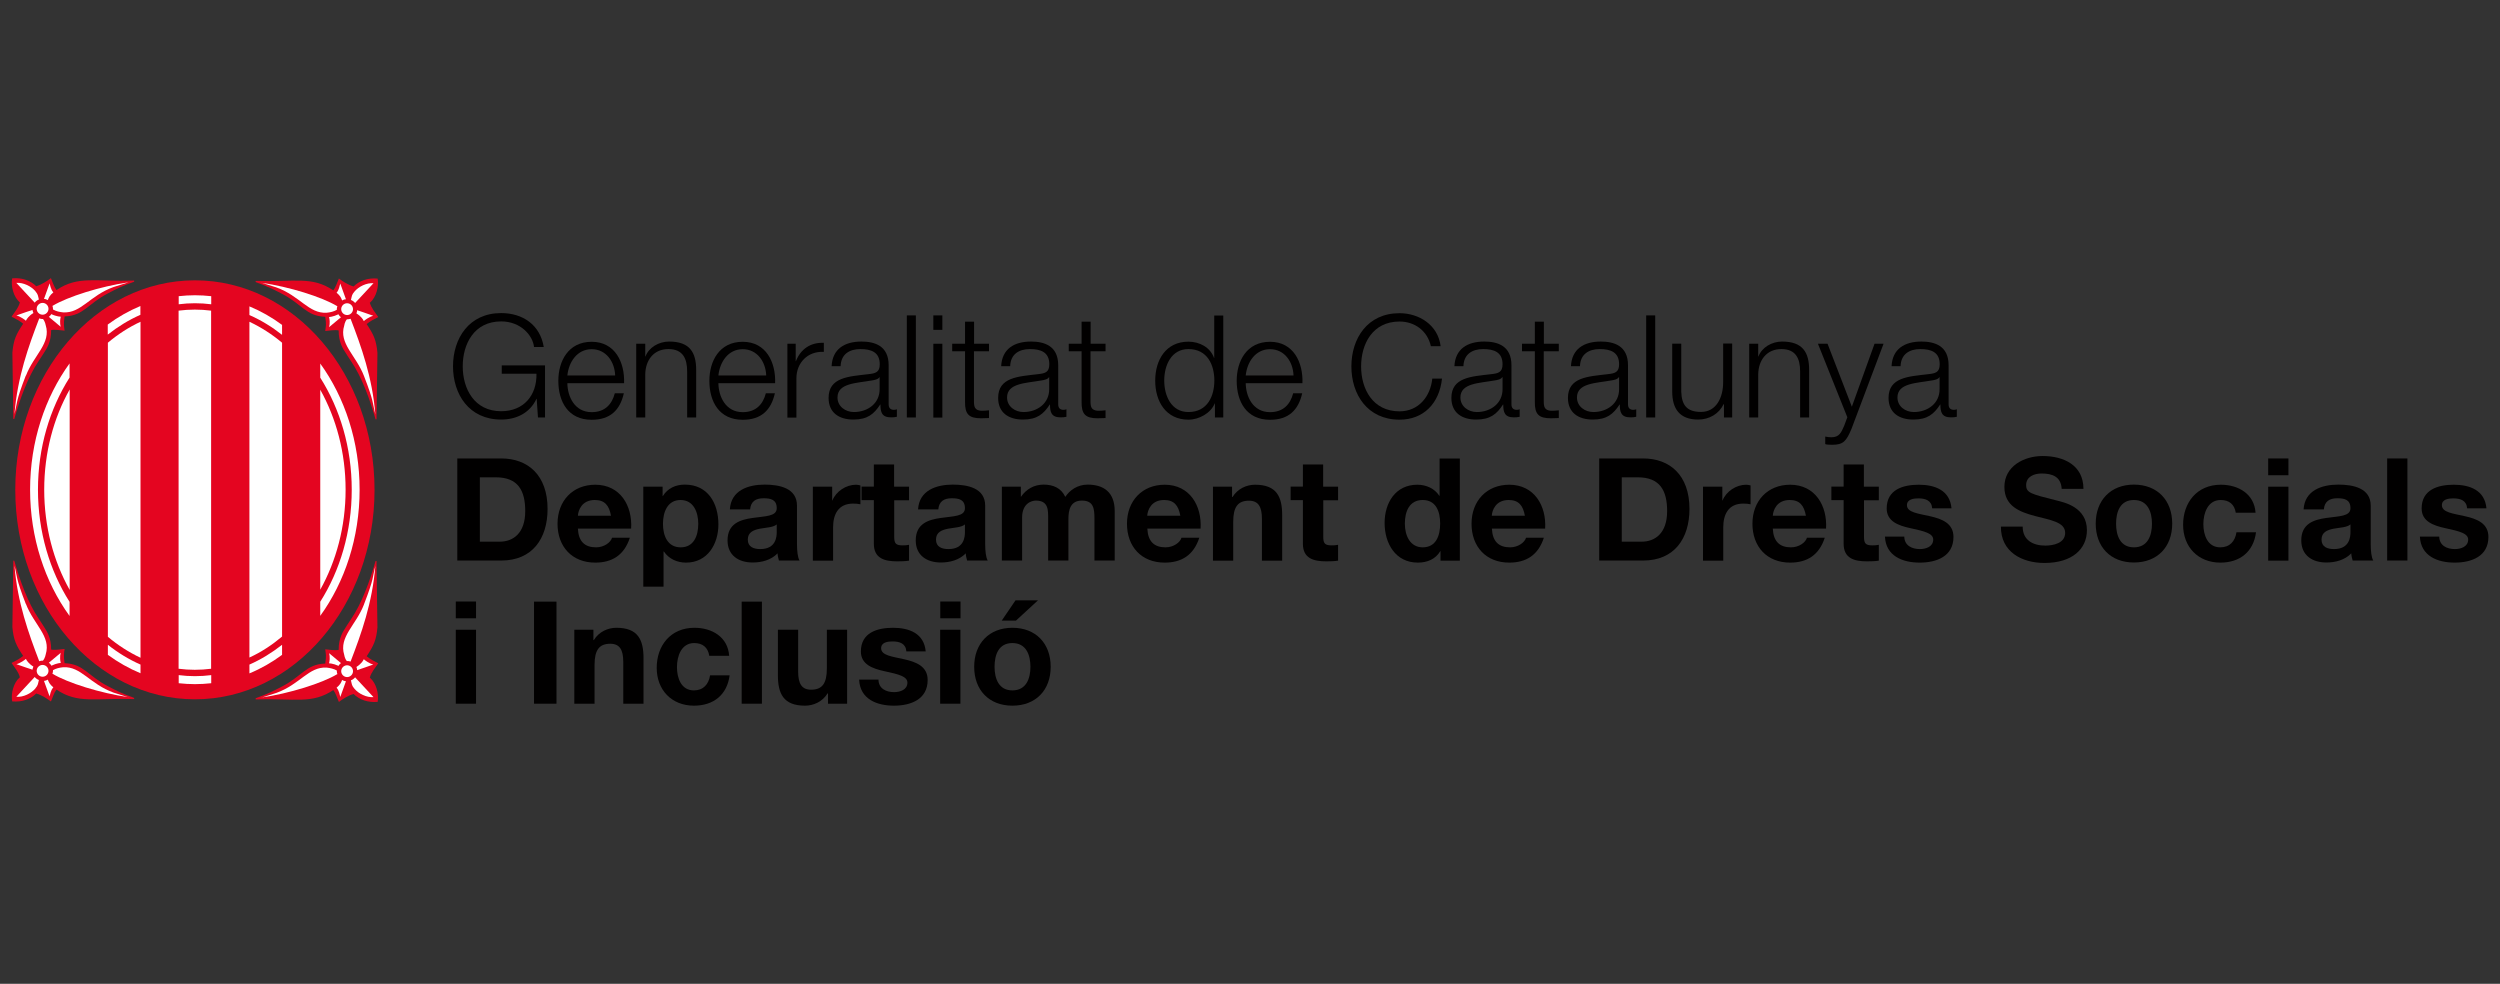 <?xml version="1.0" encoding="UTF-8"?>
<svg id="Capa_1" xmlns="http://www.w3.org/2000/svg" version="1.1" viewBox="0 0 216 85">
  <rect x="0" y="0" width="216" height="85" fill="#333333" stroke="none"/>
  <!-- Generator: Adobe Illustrator 29.7.1, SVG Export Plug-In . SVG Version: 2.1.1 Build 8)  -->
  <defs>
    <style>
      .st0 {
        fill: #fff;
      }

      .st1 {
        fill: #010000;
      }

      .st2 {
        fill: #e40520;
      }
    </style>
  </defs>
  <g>
    <path class="st2" d="M16.84,24.22c-8.57,0-15.52,8.1-15.52,18.1s6.95,18.1,15.52,18.1,15.52-8.1,15.52-18.1-6.95-18.1-15.52-18.1Z"/>
    <path class="st0" d="M6.02,50.97c-1.39-2.48-2.2-5.45-2.2-8.66s.81-6.19,2.2-8.66v17.32Z"/>
    <path class="st0" d="M9.32,29.61c.87-.73,1.81-1.34,2.82-1.81v29.03c-1-.47-1.95-1.08-2.82-1.81v-25.41Z"/>
    <path class="st0" d="M15.43,26.84c.46-.06.93-.09,1.4-.09s.95.03,1.41.09v30.94c-.46.06-.94.09-1.41.09s-.94-.03-1.4-.09v-30.94Z"/>
    <path class="st0" d="M21.55,27.8c1,.47,1.95,1.08,2.82,1.81v25.39c-.87.73-1.81,1.35-2.82,1.81v-29.02Z"/>
    <path class="st0" d="M27.67,33.67c1.38,2.47,2.19,5.44,2.19,8.64s-.81,6.17-2.19,8.64v-17.28Z"/>
    <path class="st0" d="M24.37,28.06v.87c-.87-.69-1.82-1.27-2.82-1.71v-.75c.99.41,1.94.95,2.82,1.6Z"/>
    <path class="st0" d="M16.84,25.51c.48,0,.95.03,1.41.08v.7c-.46-.06-.94-.09-1.41-.09s-.94.03-1.4.09v-.7c.46-.05.93-.08,1.4-.08Z"/>
    <path class="st0" d="M12.13,26.45v.75c-1,.44-1.94,1.02-2.82,1.71v-.87c.88-.65,1.82-1.18,2.82-1.6Z"/>
    <path class="st0" d="M2.6,42.31c0-4.17,1.29-7.98,3.41-10.91v1.22c-1.71,2.7-2.73,6.05-2.73,9.69s1.02,7,2.73,9.69v1.22c-2.13-2.94-3.41-6.75-3.41-10.91Z"/>
    <path class="st0" d="M9.32,56.58v-.87c.87.69,1.82,1.27,2.82,1.71v.75c-.99-.41-1.94-.95-2.82-1.59Z"/>
    <path class="st0" d="M16.84,59.11c-.47,0-.94-.03-1.4-.08v-.7c.46.06.93.09,1.4.09s.95-.03,1.41-.09v.7c-.46.05-.94.08-1.41.08Z"/>
    <path class="st0" d="M21.55,58.17v-.75c1-.44,1.94-1.02,2.82-1.71v.87c-.88.65-1.82,1.19-2.82,1.6Z"/>
    <path class="st0" d="M27.67,51.99c1.71-2.7,2.72-6.05,2.72-9.68s-1.01-6.98-2.72-9.68v-1.22c2.12,2.93,3.4,6.74,3.4,10.9s-1.28,7.97-3.4,10.9v-1.22Z"/>
    <path class="st2" d="M31.95,58.56c.11-.45.48-.88.73-1.25-.32-.16-.72-.37-1-.61.61-.92.83-1.38.93-2.49l-.08-5.74h-.08c-.5,1.73-1.17,3.63-2.13,5.04-.27.4-.33.5-.48.74-.19.29-.59.89-.58,1.9-.34.07-.76-.02-1.16-.05.05.43.11.52,0,1.23-1.66.06-1.98,1.08-3.76,2-.82.42-1.17.6-2.25,1v.1c3.36-.11,4.84.44,6.71-.81.22.29.33.69.48,1.03.26-.21.83-.58,1.27-.69.49.49,1.23.76,2.08.68.12-.69-.12-1.6-.65-2.07Z"/>
    <path class="st0" d="M32.24,57.42c-.22.09-1.36.47-1.36.47l-.02.02c0-.09-.03-.18-.06-.27v-.02c.39-.24.6-.56.6-.61,0,0,.04-.05.04-.05,0,0,0,0,0,0,.03.05.48.38.8.45Z"/>
    <path class="st0" d="M31.45,52.21c.89-2.29.73-2.36.98-3.31-.26,3.2-1.21,5.84-2.14,8.26,0,0-.21-.07-.32-.04-.19-.22-.23-.54-.23-.54-.48-1.56,1.02-2.56,1.71-4.36Z"/>
    <path class="st0" d="M28.44,56.44l1.02.85h0s-.06.06-.09.08c-.05.05-.09.1-.12.16h0c-.49-.22-.82-.22-.82-.22.13-.54,0-.87,0-.87Z"/>
    <path class="st0" d="M22.57,60.28l1.3-.41c2.06-.74,2.8-2.28,4.35-2.19.33.04.61.1.88.25h0c-.01.1.02.22.05.32h-.02c-1.29.78-4.13,1.67-6.56,2.02Z"/>
    <path class="st0" d="M29.4,60.21c-.06-.16-.09-.54-.32-.79.31-.27.38-.41.48-.67h0c.1.06.21.1.32.11h.01s-.49,1.36-.49,1.36Z"/>
    <path class="st0" d="M29.63,58.35c-.2-.2-.2-.52,0-.72.2-.2.52-.2.72,0,.2.2.2.52,0,.72-.2.2-.52.2-.72,0Z"/>
    <path class="st0" d="M30.62,59.5c-.23-.27-.21-.35-.3-.72.11-.03.28-.15.36-.26l1.59,1.71c-.59.05-1.29-.29-1.65-.73Z"/>
    <path class="st2" d="M31.95,26.14c.11.45.48.88.73,1.25-.32.16-.72.37-1,.61.61.92.83,1.38.93,2.49l-.08,5.74h-.08c-.5-1.73-1.17-3.63-2.13-5.04-.27-.4-.33-.5-.48-.74-.19-.29-.59-.88-.58-1.9-.34-.07-.76.02-1.16.05.05-.43.11-.52,0-1.23-1.66-.06-1.98-1.08-3.76-2-.82-.42-1.17-.6-2.25-1v-.1c3.36.11,4.84-.44,6.71.82.22-.29.33-.69.48-1.03.26.21.83.58,1.27.69.49-.49,1.23-.76,2.08-.68.12.68-.12,1.6-.65,2.07Z"/>
    <path class="st0" d="M32.24,27.28c-.22-.09-1.36-.47-1.36-.47l-.02-.02c0,.09-.03.18-.06.27v.02c.39.24.6.56.6.61,0,0,.04.05.04.05,0,0,0,0,0,0,.03-.05.48-.38.8-.45Z"/>
    <path class="st0" d="M31.45,32.49c.89,2.29.73,2.36.98,3.31-.26-3.2-1.21-5.84-2.14-8.26,0,0-.21.06-.32.05-.19.22-.23.54-.23.54-.48,1.56,1.02,2.56,1.71,4.36Z"/>
    <path class="st0" d="M28.44,28.26l1.02-.85h0s-.06-.05-.09-.08c-.05-.05-.09-.1-.12-.16v-.02c-.5.24-.82.24-.82.24.13.54,0,.87,0,.87Z"/>
    <path class="st0" d="M22.57,24.42l1.3.41c2.06.74,2.8,2.28,4.35,2.19.33-.03.61-.1.88-.25h0c-.01-.1.02-.22.05-.32h-.02c-1.29-.78-4.13-1.68-6.56-2.02Z"/>
    <path class="st0" d="M29.4,24.49c-.06.16-.09.54-.32.8.31.26.38.41.48.67h0c.1-.06.21-.1.32-.1h.01s-.49-1.36-.49-1.36Z"/>
    <path class="st0" d="M29.63,26.35c-.2.2-.2.52,0,.72.2.2.52.2.72,0,.2-.2.2-.52,0-.72-.2-.2-.52-.2-.72,0Z"/>
    <path class="st0" d="M30.62,25.2c-.23.27-.21.35-.3.72.11.03.28.15.36.26l1.59-1.71c-.59-.05-1.29.29-1.65.73Z"/>
    <path class="st2" d="M1.72,58.53c-.1-.45-.48-.88-.72-1.25.32-.16.72-.37,1-.61-.61-.92-.83-1.38-.93-2.49l.08-5.74h.08c.5,1.72,1.17,3.63,2.13,5.04.27.4.33.5.48.74.19.29.59.88.58,1.9.34.07.76-.02,1.16-.05-.05.43-.1.52,0,1.23,1.66.06,1.98,1.08,3.76,2,.82.42,1.16.6,2.25,1v.1c-3.36-.11-4.84.44-6.71-.82-.22.29-.33.69-.48,1.03-.27-.21-.83-.58-1.27-.69-.49.49-1.23.76-2.08.68-.12-.69.12-1.61.65-2.07Z"/>
    <path class="st0" d="M1.43,57.39c.22.09,1.37.47,1.37.47v.02c.02-.09.04-.18.08-.27v-.02c-.4-.24-.6-.56-.61-.61,0,0-.04-.05-.04-.05,0,0,0,0,0,0-.03.05-.49.38-.8.45Z"/>
    <path class="st0" d="M2.23,52.18c-.89-2.29-.73-2.36-.98-3.31.26,3.2,1.21,5.83,2.14,8.26,0,0,.21-.07.32-.05.19-.22.24-.54.24-.54.48-1.56-1.02-2.56-1.71-4.36Z"/>
    <path class="st0" d="M5.24,56.41l-1.02.85h0s.06.05.09.08c.05.05.09.1.12.16v.02c.5-.24.82-.24.82-.24-.13-.53,0-.87,0-.87Z"/>
    <path class="st0" d="M11.11,60.25l-1.3-.41c-2.06-.74-2.8-2.28-4.35-2.19-.33.03-.61.1-.88.25h0c.01.1-.02.22-.05.32h.02c1.29.78,4.13,1.67,6.56,2.02Z"/>
    <path class="st0" d="M4.28,60.18c.06-.16.09-.54.33-.79-.31-.27-.38-.41-.48-.67h0c-.1.06-.21.1-.32.11h-.01s.49,1.36.49,1.36Z"/>
    <path class="st0" d="M4.04,58.32c.2-.2.2-.52,0-.72-.2-.2-.52-.2-.72,0-.2.2-.2.52,0,.72.2.2.52.2.72,0Z"/>
    <path class="st0" d="M3.06,59.47c.23-.27.21-.35.3-.72-.11-.03-.28-.15-.36-.26l-1.59,1.71c.59.06,1.29-.29,1.66-.73Z"/>
    <path class="st2" d="M1.72,26.11c-.1.45-.48.89-.72,1.25.32.16.72.37,1,.61-.61.92-.83,1.38-.93,2.49l.08,5.74h.08c.5-1.73,1.17-3.63,2.13-5.04.27-.4.33-.51.48-.74.19-.29.59-.88.58-1.9.34-.07.76.02,1.16.05-.05-.43-.1-.52,0-1.23,1.66-.06,1.98-1.08,3.76-2,.82-.43,1.16-.6,2.25-1v-.1c-3.36.11-4.84-.44-6.71.82-.22-.29-.33-.69-.48-1.03-.27.21-.83.58-1.27.7-.49-.49-1.23-.76-2.08-.68-.12.68.12,1.6.65,2.07Z"/>
    <path class="st0" d="M1.43,27.25c.22-.09,1.37-.47,1.37-.47v-.02c.02.09.04.18.08.27v.02c-.4.24-.6.56-.61.61,0,0-.04.05-.04.05,0,0,0,0,0,0-.03-.05-.49-.38-.8-.45Z"/>
    <path class="st0" d="M2.23,32.45c-.89,2.29-.73,2.36-.98,3.32.26-3.2,1.21-5.84,2.14-8.26,0,0,.21.07.32.05.19.22.24.54.24.54.48,1.56-1.02,2.56-1.71,4.36Z"/>
    <path class="st0" d="M5.24,28.23l-1.02-.85h0s.06-.05.09-.08c.05-.05.09-.1.12-.16h0c.49.23.82.22.82.22-.13.54,0,.87,0,.87Z"/>
    <path class="st0" d="M11.11,24.39l-1.3.41c-2.06.74-2.8,2.28-4.35,2.19-.33-.03-.61-.1-.88-.25h0c.01-.1-.02-.22-.05-.32h.02c1.29-.78,4.13-1.68,6.56-2.03Z"/>
    <path class="st0" d="M4.28,24.46c.06.16.09.54.33.8-.31.26-.38.41-.48.67h0c-.1-.06-.21-.1-.32-.1h-.01s.49-1.36.49-1.36Z"/>
    <path class="st0" d="M4.04,26.32c.2.2.2.52,0,.72-.2.2-.52.2-.72,0-.2-.2-.2-.52,0-.72.2-.2.52-.2.72,0Z"/>
    <path class="st0" d="M3.06,25.17c.23.27.21.35.3.71-.11.03-.28.15-.36.27l-1.59-1.71c.59-.05,1.29.29,1.66.73Z"/>
  </g>
  <g>
    <path class="st1" d="M47.09,36.07h-.61l-.11-1.61h-.02c-.59,1.26-1.78,1.79-3.05,1.79-2.78,0-4.16-2.19-4.16-4.6s1.38-4.6,4.16-4.6c1.85,0,3.36,1,3.68,2.93h-.84c-.11-1.01-1.16-2.21-2.84-2.21-2.34,0-3.32,1.95-3.32,3.88s.99,3.88,3.32,3.88c1.95,0,3.09-1.37,3.05-3.24h-3v-.72h3.74v4.48Z"/>
    <path class="st1" d="M49.02,33.1c.01,1.14.61,2.51,2.1,2.51,1.14,0,1.75-.67,2-1.63h.78c-.33,1.45-1.17,2.29-2.78,2.29-2.03,0-2.88-1.56-2.88-3.37,0-1.68.85-3.37,2.88-3.37s2.87,1.79,2.8,3.58h-4.9ZM53.15,32.44c-.04-1.17-.77-2.27-2.03-2.27s-1.98,1.11-2.1,2.27h4.13Z"/>
    <path class="st1" d="M54.97,29.7h.78v1.1h.02c.28-.77,1.14-1.29,2.04-1.29,1.79,0,2.34.94,2.34,2.46v4.1h-.78v-3.98c0-1.1-.36-1.93-1.62-1.93s-1.98.94-2,2.19v3.72h-.78v-6.38Z"/>
    <path class="st1" d="M62.07,33.1c.01,1.14.61,2.51,2.1,2.51,1.14,0,1.75-.67,2-1.63h.78c-.33,1.45-1.17,2.29-2.78,2.29-2.03,0-2.88-1.56-2.88-3.37,0-1.68.85-3.37,2.88-3.37s2.87,1.79,2.8,3.58h-4.9ZM66.2,32.44c-.04-1.17-.77-2.27-2.03-2.27s-1.98,1.11-2.1,2.27h4.13Z"/>
    <path class="st1" d="M68.03,29.7h.72v1.5h.02c.4-1.03,1.26-1.63,2.41-1.58v.78c-1.41-.07-2.37.96-2.37,2.28v3.4h-.78v-6.38Z"/>
    <path class="st1" d="M71.85,31.65c.07-1.5,1.12-2.14,2.58-2.14,1.12,0,2.35.35,2.35,2.05v3.38c0,.3.15.47.46.47.09,0,.18-.02.25-.05v.65c-.17.04-.3.05-.51.05-.79,0-.91-.45-.91-1.11h-.02c-.54.83-1.1,1.3-2.32,1.3s-2.14-.58-2.14-1.87c0-1.79,1.74-1.85,3.42-2.05.64-.07,1-.16,1-.86,0-1.05-.75-1.31-1.67-1.31-.96,0-1.68.45-1.71,1.48h-.78ZM76,32.59h-.02c-.1.19-.45.25-.65.28-1.32.24-2.97.22-2.97,1.47,0,.78.69,1.26,1.42,1.26,1.19,0,2.24-.75,2.22-2v-1.01Z"/>
    <path class="st1" d="M78.35,27.25h.78v8.82h-.78v-8.82Z"/>
    <path class="st1" d="M80.64,27.25h.78v1.25h-.78v-1.25ZM80.64,29.7h.78v6.38h-.78v-6.38Z"/>
    <path class="st1" d="M84.15,29.7h1.3v.65h-1.3v4.3c0,.51.07.8.63.84.22,0,.45-.01.67-.04v.67c-.23,0-.46.02-.69.02-1.04,0-1.4-.35-1.38-1.43v-4.36h-1.11v-.65h1.11v-1.91h.78v1.91Z"/>
    <path class="st1" d="M86.5,31.65c.07-1.5,1.12-2.14,2.58-2.14,1.12,0,2.35.35,2.35,2.05v3.38c0,.3.15.47.46.47.09,0,.18-.02.25-.05v.65c-.17.04-.3.05-.51.05-.79,0-.91-.45-.91-1.11h-.02c-.54.83-1.1,1.3-2.32,1.3s-2.14-.58-2.14-1.87c0-1.79,1.74-1.85,3.42-2.05.64-.07,1-.16,1-.86,0-1.05-.75-1.31-1.67-1.31-.96,0-1.68.45-1.71,1.48h-.78ZM90.65,32.59h-.02c-.1.19-.45.25-.65.28-1.32.24-2.97.22-2.97,1.47,0,.78.69,1.26,1.42,1.26,1.19,0,2.24-.75,2.22-2v-1.01Z"/>
    <path class="st1" d="M94.22,29.7h1.3v.65h-1.3v4.3c0,.51.07.8.63.84.22,0,.45-.01.67-.04v.67c-.23,0-.46.02-.69.02-1.04,0-1.4-.35-1.38-1.43v-4.36h-1.11v-.65h1.11v-1.91h.78v1.91Z"/>
    <path class="st1" d="M105.69,36.07h-.72v-1.21h-.02c-.33.83-1.35,1.4-2.27,1.4-1.94,0-2.87-1.57-2.87-3.37s.93-3.37,2.87-3.37c.95,0,1.88.48,2.21,1.4h.02v-3.66h.78v8.82ZM102.68,35.6c1.66,0,2.24-1.4,2.24-2.72s-.58-2.72-2.24-2.72c-1.48,0-2.09,1.4-2.09,2.72s.61,2.72,2.09,2.72Z"/>
    <path class="st1" d="M107.63,33.1c.01,1.14.61,2.51,2.1,2.51,1.14,0,1.75-.67,2-1.63h.78c-.33,1.45-1.17,2.29-2.78,2.29-2.03,0-2.88-1.56-2.88-3.37,0-1.68.85-3.37,2.88-3.37s2.87,1.79,2.8,3.58h-4.9ZM111.76,32.44c-.04-1.17-.77-2.27-2.03-2.27s-1.98,1.11-2.1,2.27h4.13Z"/>
    <path class="st1" d="M123.63,29.92c-.3-1.36-1.42-2.14-2.71-2.14-2.34,0-3.32,1.95-3.32,3.88s.99,3.88,3.32,3.88c1.63,0,2.67-1.26,2.83-2.83h.84c-.23,2.16-1.61,3.55-3.67,3.55-2.78,0-4.16-2.19-4.16-4.6s1.38-4.6,4.16-4.6c1.67,0,3.32,1,3.55,2.85h-.84Z"/>
    <path class="st1" d="M125.66,31.65c.07-1.5,1.12-2.14,2.58-2.14,1.12,0,2.35.35,2.35,2.05v3.38c0,.3.15.47.46.47.09,0,.18-.02.25-.05v.65c-.17.04-.3.05-.51.05-.79,0-.91-.45-.91-1.11h-.02c-.54.83-1.1,1.3-2.32,1.3s-2.14-.58-2.14-1.87c0-1.79,1.74-1.85,3.42-2.05.64-.07,1-.16,1-.86,0-1.05-.75-1.31-1.67-1.31-.96,0-1.68.45-1.71,1.48h-.78ZM129.81,32.59h-.02c-.1.19-.45.25-.65.28-1.32.24-2.96.22-2.96,1.47,0,.78.69,1.26,1.42,1.26,1.19,0,2.24-.75,2.22-2v-1.01Z"/>
    <path class="st1" d="M133.38,29.7h1.3v.65h-1.3v4.3c0,.51.07.8.63.84.22,0,.45-.01.67-.04v.67c-.23,0-.46.02-.69.02-1.04,0-1.4-.35-1.38-1.43v-4.36h-1.11v-.65h1.11v-1.91h.78v1.91Z"/>
    <path class="st1" d="M135.73,31.65c.07-1.5,1.12-2.14,2.58-2.14,1.12,0,2.35.35,2.35,2.05v3.38c0,.3.15.47.46.47.09,0,.18-.02.25-.05v.65c-.17.04-.3.05-.51.05-.79,0-.91-.45-.91-1.11h-.02c-.54.83-1.1,1.3-2.32,1.3s-2.14-.58-2.14-1.87c0-1.79,1.74-1.85,3.42-2.05.64-.07,1-.16,1-.86,0-1.05-.75-1.31-1.67-1.31-.96,0-1.68.45-1.71,1.48h-.78ZM139.88,32.59h-.02c-.1.19-.44.25-.65.28-1.32.24-2.96.22-2.96,1.47,0,.78.69,1.26,1.42,1.26,1.19,0,2.24-.75,2.22-2v-1.01Z"/>
    <path class="st1" d="M142.23,27.25h.78v8.82h-.78v-8.82Z"/>
    <path class="st1" d="M149.67,36.07h-.72v-1.15h-.03c-.41.85-1.25,1.33-2.2,1.33-1.61,0-2.24-.94-2.24-2.42v-4.14h.78v4.15c.04,1.15.47,1.75,1.71,1.75,1.33,0,1.91-1.26,1.91-2.56v-3.35h.78v6.38Z"/>
    <path class="st1" d="M151.13,29.7h.78v1.1h.02c.28-.77,1.14-1.29,2.04-1.29,1.79,0,2.34.94,2.34,2.46v4.1h-.78v-3.98c0-1.1-.36-1.93-1.62-1.93s-1.98.94-2,2.19v3.72h-.78v-6.38Z"/>
    <path class="st1" d="M157.07,29.7h.83l2.1,5.44,1.96-5.44h.78l-2.77,7.35c-.45,1.07-.7,1.38-1.68,1.38-.31-.01-.47-.01-.59-.06v-.65c.19.04.36.06.53.06.69,0,.85-.41,1.11-1l.27-.73-2.54-6.35Z"/>
    <path class="st1" d="M163.43,31.65c.07-1.5,1.12-2.14,2.58-2.14,1.12,0,2.35.35,2.35,2.05v3.38c0,.3.15.47.46.47.09,0,.18-.02.25-.05v.65c-.17.04-.3.05-.51.05-.79,0-.91-.45-.91-1.11h-.02c-.54.83-1.1,1.3-2.32,1.3s-2.14-.58-2.14-1.87c0-1.79,1.74-1.85,3.42-2.05.64-.07,1-.16,1-.86,0-1.05-.75-1.31-1.67-1.31-.96,0-1.68.45-1.71,1.48h-.78ZM167.58,32.59h-.02c-.1.19-.44.25-.65.28-1.32.24-2.97.22-2.97,1.47,0,.78.69,1.26,1.42,1.26,1.19,0,2.24-.75,2.22-2v-1.01Z"/>
    <path class="st1" d="M39.51,39.61h3.8c2.29,0,4,1.43,4,4.36,0,2.56-1.31,4.46-4,4.46h-3.8v-8.82ZM41.45,46.8h1.73c1.12,0,2.2-.69,2.2-2.64,0-1.78-.62-2.92-2.54-2.92h-1.38v5.56Z"/>
    <path class="st1" d="M49.93,45.67c.05,1.11.59,1.62,1.57,1.62.7,0,1.27-.43,1.38-.83h1.54c-.49,1.51-1.54,2.15-2.99,2.15-2.01,0-3.26-1.38-3.26-3.36s1.32-3.37,3.26-3.37c2.17,0,3.22,1.83,3.1,3.79h-4.61ZM52.79,44.56c-.16-.89-.54-1.36-1.4-1.36-1.11,0-1.43.87-1.46,1.36h2.85Z"/>
    <path class="st1" d="M55.58,42.05h1.67v.81h.02c.42-.68,1.11-.99,1.9-.99,2,0,2.9,1.62,2.9,3.44,0,1.7-.94,3.3-2.8,3.3-.77,0-1.49-.33-1.91-.96h-.03v3.04h-1.75v-8.64ZM60.33,45.26c0-1.01-.41-2.06-1.53-2.06s-1.52,1.03-1.52,2.06.4,2.03,1.53,2.03,1.52-.99,1.52-2.03Z"/>
    <path class="st1" d="M63.06,44.01c.1-1.64,1.57-2.14,3-2.14,1.27,0,2.8.29,2.8,1.82v3.32c0,.58.06,1.16.22,1.42h-1.78c-.06-.2-.11-.41-.12-.62-.56.58-1.37.79-2.15.79-1.21,0-2.17-.61-2.17-1.91,0-1.45,1.09-1.79,2.17-1.94,1.08-.16,2.08-.12,2.08-.84,0-.75-.52-.86-1.14-.86-.67,0-1.1.27-1.16.96h-1.75ZM67.11,45.31c-.3.26-.91.27-1.46.37-.54.11-1.04.3-1.04.94s.51.82,1.08.82c1.37,0,1.42-1.09,1.42-1.47v-.65Z"/>
    <path class="st1" d="M70.23,42.05h1.67v1.19h.02c.32-.8,1.19-1.36,2.04-1.36.12,0,.27.03.38.06v1.63c-.16-.04-.42-.06-.63-.06-1.28,0-1.73.93-1.73,2.05v2.88h-1.75v-6.39Z"/>
    <path class="st1" d="M77.26,42.05h1.28v1.17h-1.28v3.16c0,.59.15.74.74.74.19,0,.36-.01.54-.05v1.37c-.3.05-.68.06-1.03.06-1.08,0-2.01-.25-2.01-1.52v-3.77h-1.06v-1.17h1.06v-1.91h1.75v1.91Z"/>
    <path class="st1" d="M79.32,44.01c.1-1.64,1.57-2.14,3-2.14,1.27,0,2.8.29,2.8,1.82v3.32c0,.58.06,1.16.22,1.42h-1.78c-.06-.2-.11-.41-.12-.62-.56.58-1.37.79-2.15.79-1.21,0-2.17-.61-2.17-1.91,0-1.45,1.09-1.79,2.17-1.94,1.08-.16,2.08-.12,2.08-.84,0-.75-.52-.86-1.14-.86-.67,0-1.1.27-1.16.96h-1.75ZM83.37,45.31c-.3.26-.91.27-1.46.37-.54.11-1.04.3-1.04.94s.51.82,1.08.82c1.37,0,1.42-1.09,1.42-1.47v-.65Z"/>
    <path class="st1" d="M86.54,42.05h1.66v.86h.02c.46-.65,1.12-1.04,1.95-1.04s1.52.3,1.87,1.06c.37-.56,1.04-1.06,1.93-1.06,1.36,0,2.34.63,2.34,2.29v4.27h-1.75v-3.62c0-.85-.07-1.56-1.08-1.56s-1.17.82-1.17,1.62v3.56h-1.75v-3.58c0-.74.05-1.6-1.06-1.6-.35,0-1.19.22-1.19,1.47v3.71h-1.75v-6.39Z"/>
    <path class="st1" d="M99.13,45.67c.05,1.11.59,1.62,1.57,1.62.7,0,1.27-.43,1.38-.83h1.54c-.49,1.51-1.54,2.15-2.99,2.15-2.01,0-3.26-1.38-3.26-3.36s1.32-3.37,3.26-3.37c2.17,0,3.22,1.83,3.1,3.79h-4.61ZM101.98,44.56c-.16-.89-.54-1.36-1.4-1.36-1.11,0-1.43.87-1.46,1.36h2.85Z"/>
    <path class="st1" d="M104.78,42.05h1.67v.89h.04c.45-.72,1.21-1.06,1.95-1.06,1.87,0,2.34,1.05,2.34,2.63v3.93h-1.75v-3.61c0-1.05-.31-1.57-1.12-1.57-.95,0-1.36.53-1.36,1.83v3.35h-1.75v-6.39Z"/>
    <path class="st1" d="M114.33,42.05h1.28v1.17h-1.28v3.16c0,.59.15.74.74.74.19,0,.36-.01.54-.05v1.37c-.3.05-.68.06-1.03.06-1.08,0-2.01-.25-2.01-1.52v-3.77h-1.06v-1.17h1.06v-1.91h1.75v1.91Z"/>
    <path class="st1" d="M124.46,47.62h-.02c-.41.69-1.12.99-1.94.99-1.93,0-2.87-1.66-2.87-3.42s.95-3.31,2.83-3.31c.75,0,1.49.32,1.89.95h.03v-3.21h1.75v8.82h-1.67v-.81ZM122.92,43.2c-1.15,0-1.54.99-1.54,2.04s.46,2.05,1.54,2.05c1.16,0,1.51-1.01,1.51-2.06s-.37-2.03-1.51-2.03Z"/>
    <path class="st1" d="M128.9,45.67c.05,1.11.59,1.62,1.57,1.62.7,0,1.27-.43,1.38-.83h1.54c-.49,1.51-1.54,2.15-2.99,2.15-2.01,0-3.26-1.38-3.26-3.36s1.32-3.37,3.26-3.37c2.17,0,3.22,1.83,3.1,3.79h-4.61ZM131.75,44.56c-.16-.89-.54-1.36-1.4-1.36-1.11,0-1.43.87-1.46,1.36h2.85Z"/>
    <path class="st1" d="M138.17,39.61h3.8c2.29,0,4,1.43,4,4.36,0,2.56-1.31,4.46-4,4.46h-3.8v-8.82ZM140.11,46.8h1.73c1.12,0,2.2-.69,2.2-2.64,0-1.78-.62-2.92-2.54-2.92h-1.38v5.56Z"/>
    <path class="st1" d="M147.14,42.05h1.67v1.19h.02c.32-.8,1.19-1.36,2.04-1.36.12,0,.27.03.38.06v1.63c-.16-.04-.42-.06-.63-.06-1.28,0-1.73.93-1.73,2.05v2.88h-1.75v-6.39Z"/>
    <path class="st1" d="M153.17,45.67c.05,1.11.59,1.62,1.57,1.62.7,0,1.27-.43,1.38-.83h1.54c-.49,1.51-1.54,2.15-2.99,2.15-2.01,0-3.26-1.38-3.26-3.36s1.32-3.37,3.26-3.37c2.17,0,3.22,1.83,3.1,3.79h-4.61ZM156.03,44.56c-.16-.89-.54-1.36-1.4-1.36-1.11,0-1.43.87-1.46,1.36h2.85Z"/>
    <path class="st1" d="M161.05,42.05h1.28v1.17h-1.28v3.16c0,.59.15.74.74.74.19,0,.36-.01.54-.05v1.37c-.3.05-.68.06-1.03.06-1.08,0-2.01-.25-2.01-1.52v-3.77h-1.06v-1.17h1.06v-1.91h1.75v1.91Z"/>
    <path class="st1" d="M164.53,46.36c.01.77.65,1.08,1.35,1.08.51,0,1.15-.2,1.15-.82,0-.53-.73-.72-1.99-.99-1.01-.22-2.03-.58-2.03-1.7,0-1.63,1.41-2.05,2.78-2.05s2.68.47,2.82,2.04h-1.67c-.05-.68-.57-.86-1.2-.86-.4,0-.98.07-.98.59,0,.63.99.72,1.99.95,1.03.23,2.03.61,2.03,1.79,0,1.68-1.46,2.22-2.92,2.22s-2.93-.56-3-2.25h1.67Z"/>
    <path class="st1" d="M174.76,45.51c0,1.17.91,1.63,1.95,1.63.68,0,1.72-.2,1.72-1.1,0-.95-1.32-1.11-2.62-1.46-1.31-.35-2.63-.85-2.63-2.51,0-1.8,1.71-2.67,3.3-2.67,1.84,0,3.53.8,3.53,2.84h-1.88c-.06-1.06-.81-1.33-1.74-1.33-.62,0-1.33.26-1.33,1,0,.68.42.77,2.63,1.33.64.16,2.62.57,2.62,2.57,0,1.62-1.27,2.83-3.67,2.83-1.95,0-3.78-.96-3.76-3.14h1.88Z"/>
    <path class="st1" d="M184.37,41.87c2.01,0,3.31,1.34,3.31,3.37s-1.3,3.36-3.31,3.36-3.3-1.34-3.3-3.36,1.3-3.37,3.3-3.37ZM184.37,47.29c1.2,0,1.56-1.03,1.56-2.04s-.36-2.05-1.56-2.05-1.54,1.03-1.54,2.05.36,2.04,1.54,2.04Z"/>
    <path class="st1" d="M193.17,44.3c-.11-.72-.57-1.1-1.3-1.1-1.12,0-1.5,1.14-1.5,2.08s.36,2.01,1.46,2.01c.82,0,1.28-.52,1.4-1.3h1.69c-.22,1.69-1.4,2.62-3.08,2.62-1.93,0-3.22-1.36-3.22-3.27s1.19-3.46,3.26-3.46c1.51,0,2.89.79,3,2.42h-1.72Z"/>
    <path class="st1" d="M197.72,41.06h-1.75v-1.45h1.75v1.45ZM195.97,42.05h1.75v6.39h-1.75v-6.39Z"/>
    <path class="st1" d="M199.03,44.01c.1-1.64,1.57-2.14,3-2.14,1.27,0,2.8.29,2.8,1.82v3.32c0,.58.06,1.16.22,1.42h-1.78c-.06-.2-.11-.41-.12-.62-.56.58-1.37.79-2.15.79-1.21,0-2.17-.61-2.17-1.91,0-1.45,1.09-1.79,2.17-1.94,1.08-.16,2.08-.12,2.08-.84,0-.75-.52-.86-1.14-.86-.67,0-1.1.27-1.16.96h-1.75ZM203.08,45.31c-.3.26-.91.27-1.46.37-.54.11-1.04.3-1.04.94s.51.82,1.08.82c1.37,0,1.42-1.09,1.42-1.47v-.65Z"/>
    <path class="st1" d="M206.25,39.61h1.75v8.82h-1.75v-8.82Z"/>
    <path class="st1" d="M210.75,46.36c.01.77.65,1.08,1.35,1.08.51,0,1.15-.2,1.15-.82,0-.53-.73-.72-1.99-.99-1.01-.22-2.03-.58-2.03-1.7,0-1.63,1.41-2.05,2.78-2.05s2.68.47,2.82,2.04h-1.67c-.05-.68-.57-.86-1.2-.86-.4,0-.98.07-.98.59,0,.63.99.72,1.99.95,1.03.23,2.03.61,2.03,1.79,0,1.68-1.46,2.22-2.92,2.22s-2.93-.56-3-2.25h1.67Z"/>
    <path class="st1" d="M41.13,53.42h-1.75v-1.45h1.75v1.45ZM39.38,54.41h1.75v6.39h-1.75v-6.39Z"/>
    <path class="st1" d="M46.14,51.98h1.94v8.82h-1.94v-8.82Z"/>
    <path class="st1" d="M49.6,54.41h1.67v.89h.04c.44-.72,1.21-1.06,1.95-1.06,1.87,0,2.34,1.05,2.34,2.63v3.93h-1.75v-3.61c0-1.05-.31-1.57-1.12-1.57-.95,0-1.36.53-1.36,1.83v3.35h-1.75v-6.39Z"/>
    <path class="st1" d="M61.28,56.66c-.11-.72-.57-1.1-1.3-1.1-1.12,0-1.49,1.14-1.49,2.08s.36,2.01,1.46,2.01c.81,0,1.28-.52,1.4-1.3h1.69c-.22,1.69-1.4,2.62-3.08,2.62-1.93,0-3.22-1.36-3.22-3.27s1.19-3.46,3.26-3.46c1.51,0,2.89.79,3,2.42h-1.72Z"/>
    <path class="st1" d="M64.08,51.98h1.75v8.82h-1.75v-8.82Z"/>
    <path class="st1" d="M73.21,60.8h-1.67v-.89h-.04c-.44.72-1.21,1.06-1.95,1.06-1.87,0-2.34-1.05-2.34-2.63v-3.93h1.75v3.61c0,1.05.31,1.57,1.12,1.57.95,0,1.36-.53,1.36-1.83v-3.35h1.75v6.39Z"/>
    <path class="st1" d="M75.9,58.72c.01.77.65,1.08,1.35,1.08.51,0,1.15-.2,1.15-.82,0-.53-.73-.72-1.99-.99-1.01-.22-2.03-.58-2.03-1.7,0-1.63,1.41-2.05,2.78-2.05s2.68.47,2.82,2.04h-1.67c-.05-.68-.57-.86-1.2-.86-.4,0-.98.07-.98.59,0,.63.99.72,1.99.95,1.03.23,2.03.61,2.03,1.79,0,1.68-1.46,2.22-2.92,2.22s-2.93-.56-3-2.25h1.67Z"/>
    <path class="st1" d="M82.99,53.42h-1.75v-1.45h1.75v1.45ZM81.23,54.41h1.75v6.39h-1.75v-6.39Z"/>
    <path class="st1" d="M87.47,54.24c2.01,0,3.31,1.34,3.31,3.37s-1.3,3.36-3.31,3.36-3.3-1.34-3.3-3.36,1.3-3.37,3.3-3.37ZM87.47,59.65c1.2,0,1.56-1.03,1.56-2.04s-.36-2.05-1.56-2.05-1.54,1.03-1.54,2.05.36,2.04,1.54,2.04ZM87.77,53.62h-1.22l1.19-1.75h1.94l-1.9,1.75Z"/>
  </g>
</svg>